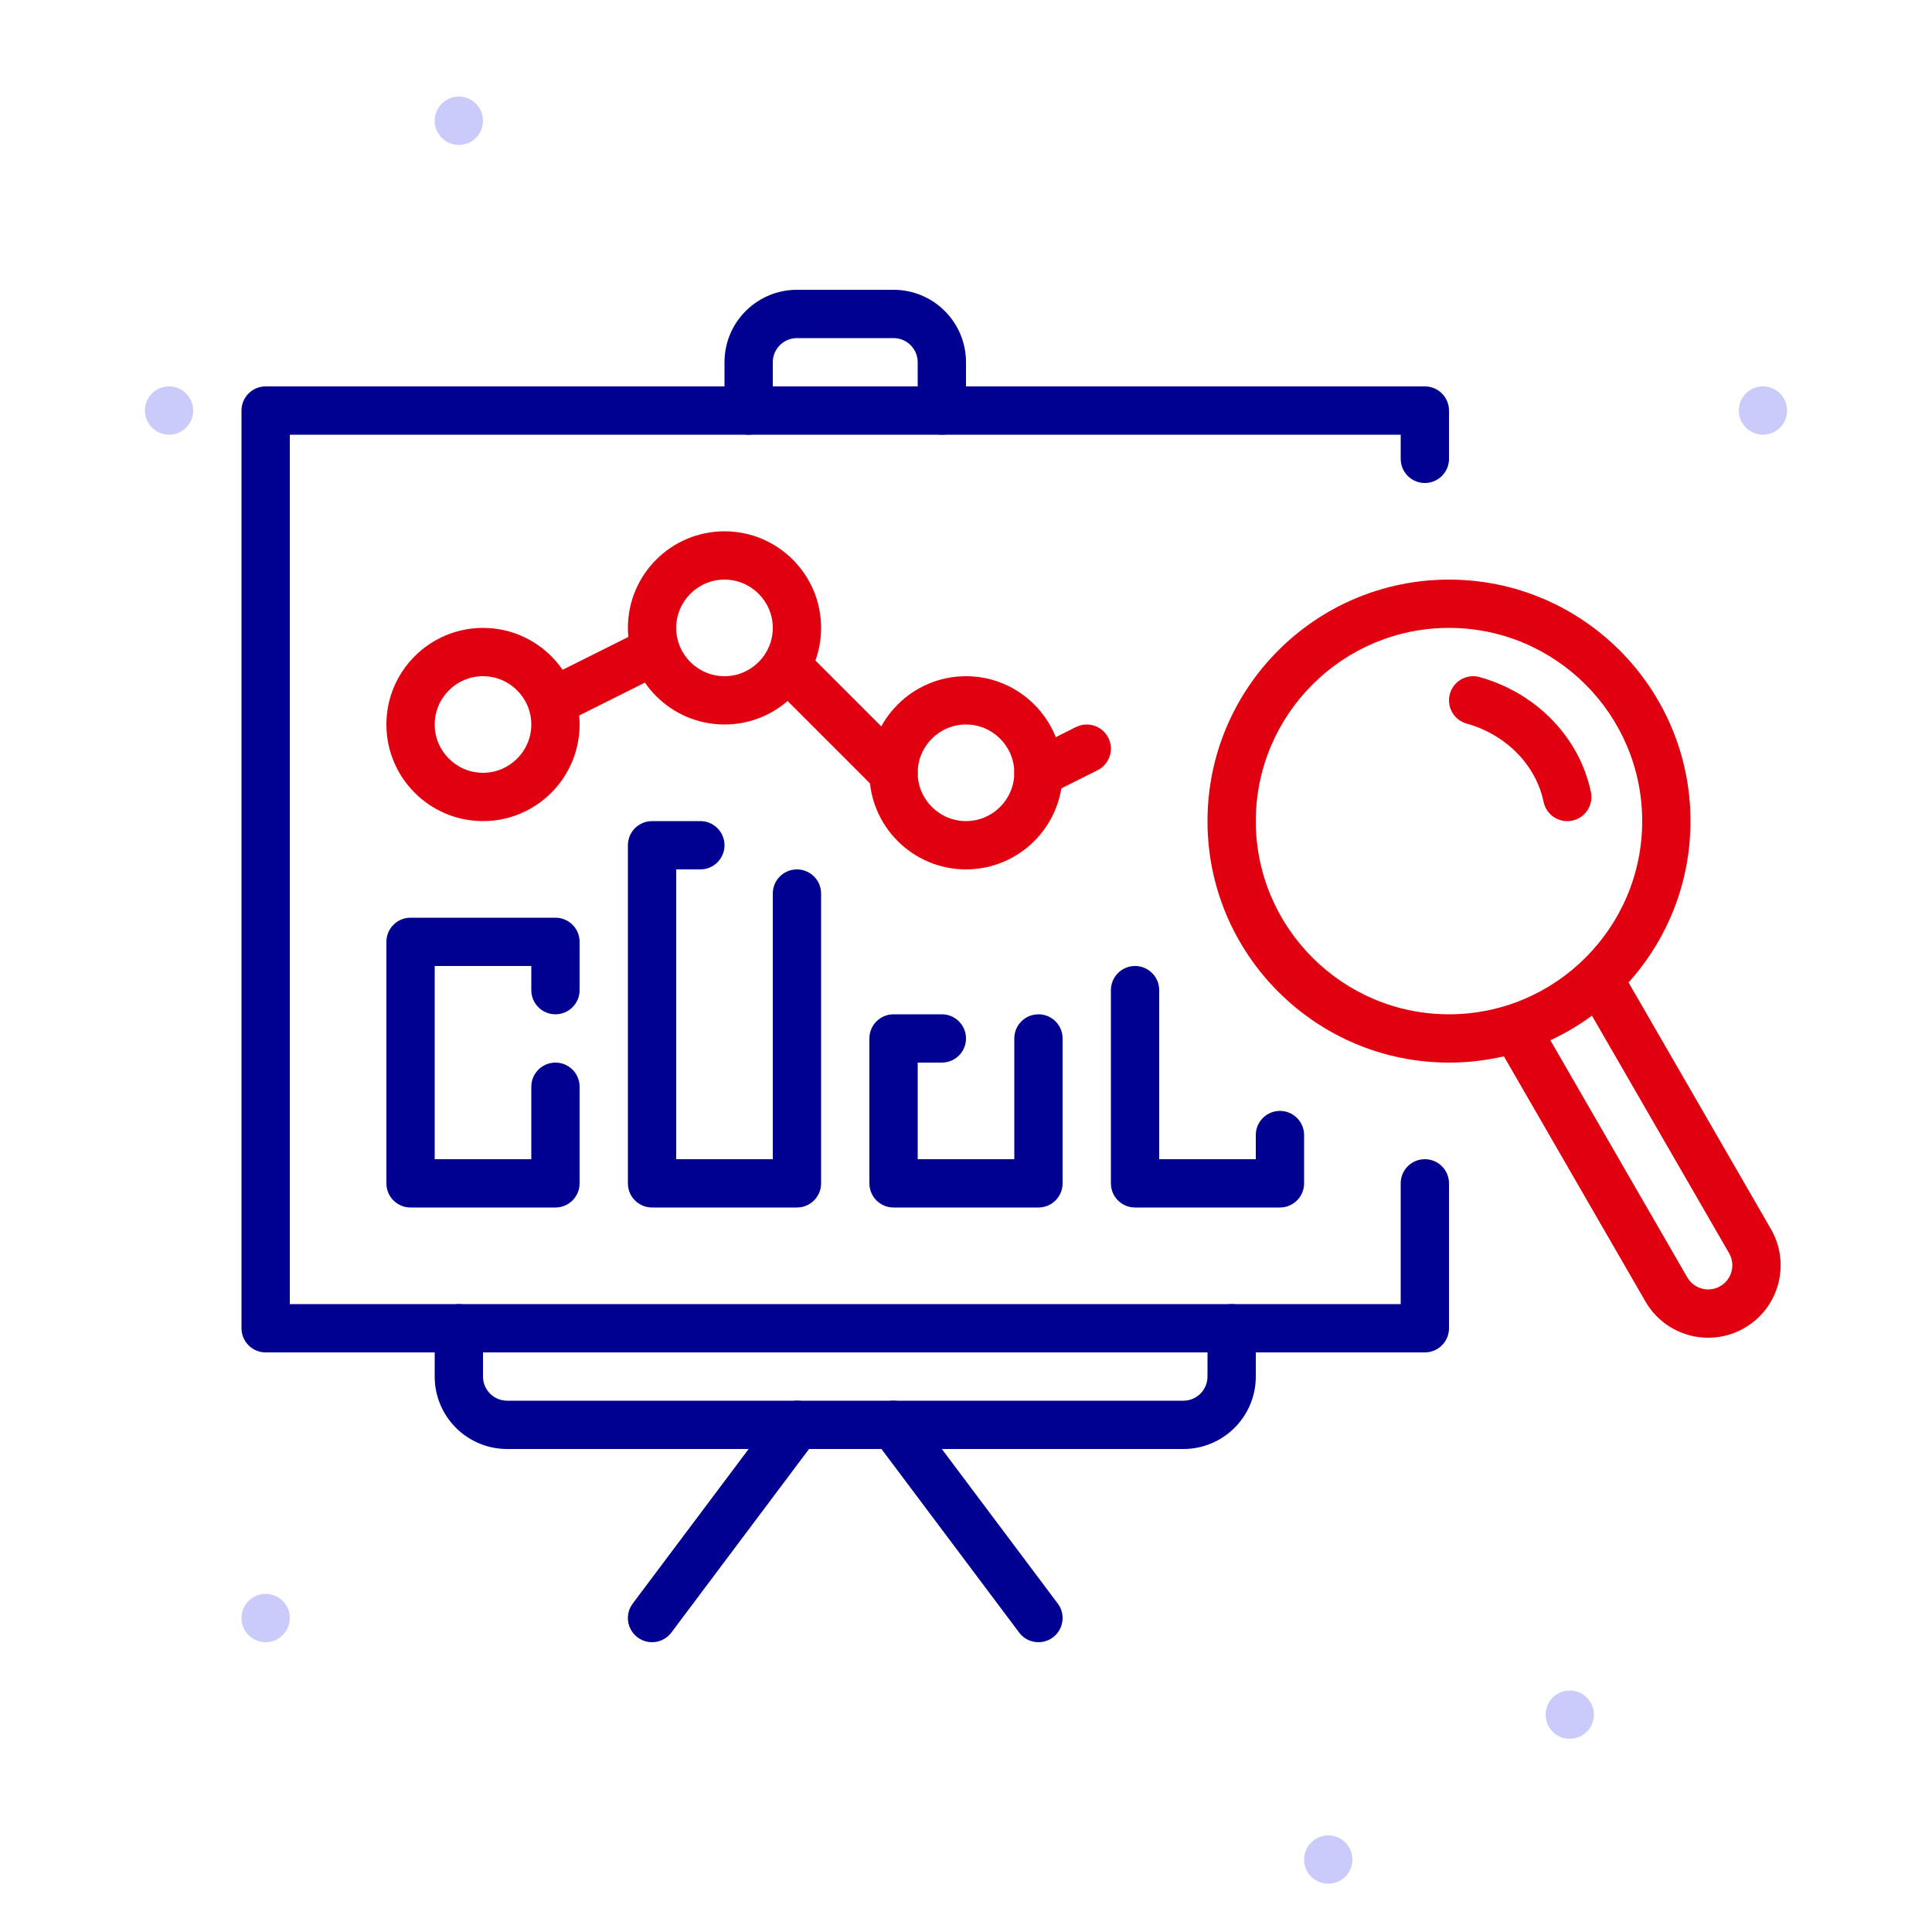 <svg width="80" height="80" viewBox="0 0 80 80" fill="none" xmlns="http://www.w3.org/2000/svg">
<path fill-rule="evenodd" clip-rule="evenodd" d="M73 18C72.449 18 72 17.551 72 17C72 16.449 72.449 16 73 16C73.551 16 74 16.449 74 17C74 17.551 73.551 18 73 18Z" fill="#CACAFB"/>
<path fill-rule="evenodd" clip-rule="evenodd" d="M7 18C6.449 18 6 17.551 6 17C6 16.449 6.449 16 7 16C7.551 16 8 16.449 8 17C8 17.551 7.551 18 7 18Z" fill="#CACAFB"/>
<path fill-rule="evenodd" clip-rule="evenodd" d="M11 68C10.449 68 10 67.551 10 67C10 66.449 10.449 66 11 66C11.551 66 12 66.449 12 67C12 67.551 11.551 68 11 68Z" fill="#CACAFB"/>
<path fill-rule="evenodd" clip-rule="evenodd" d="M65 72C64.449 72 64 71.551 64 71C64 70.449 64.449 70 65 70C65.551 70 66 70.449 66 71C66 71.551 65.551 72 65 72Z" fill="#CACAFB"/>
<path fill-rule="evenodd" clip-rule="evenodd" d="M19 6C18.449 6 18 5.551 18 5C18 4.449 18.449 4 19 4C19.551 4 20 4.449 20 5C20 5.551 19.551 6 19 6Z" fill="#CACAFB"/>
<path fill-rule="evenodd" clip-rule="evenodd" d="M55 78C54.449 78 54 77.551 54 77C54 76.449 54.449 76 55 76C55.551 76 56 76.449 56 77C56 77.551 55.551 78 55 78Z" fill="#CACAFB"/>
<path fill-rule="evenodd" clip-rule="evenodd" d="M16 30C16 27.793 17.794 26 20 26C22.206 26 24 27.793 24 30C24 32.206 22.206 34 20 34C17.794 34 16 32.206 16 30ZM22 30C22 28.898 21.102 28 20 28C18.898 28 18 28.898 18 30C18 31.102 18.898 32 20 32C21.102 32 22 31.102 22 30Z" fill="#E1000F"/>
<path fill-rule="evenodd" clip-rule="evenodd" d="M26 26C26 23.793 27.794 22 30 22C32.206 22 34 23.793 34 26C34 28.206 32.206 30 30 30C27.794 30 26 28.206 26 26ZM32 26C32 24.898 31.102 24 30 24C28.898 24 28 24.898 28 26C28 27.102 28.898 28 30 28C31.102 28 32 27.102 32 26Z" fill="#E1000F"/>
<path d="M26.553 26.106C27.047 25.859 27.647 26.059 27.894 26.553C28.124 27.012 27.968 27.562 27.549 27.836L27.447 27.894L23.447 29.894C22.953 30.141 22.353 29.941 22.106 29.447C21.876 28.988 22.032 28.438 22.451 28.164L22.553 28.106L26.553 26.106Z" fill="#E1000F"/>
<path d="M32.293 27.293C32.653 26.932 33.221 26.905 33.613 27.21L33.707 27.293L37.707 31.293C38.098 31.683 38.098 32.317 37.707 32.707C37.347 33.068 36.779 33.095 36.387 32.79L36.293 32.707L32.293 28.707C31.902 28.317 31.902 27.683 32.293 27.293Z" fill="#E1000F"/>
<path fill-rule="evenodd" clip-rule="evenodd" d="M50 34C50 28.485 54.485 24 60 24C65.515 24 70 28.485 70 34C70 39.515 65.515 44 60 44C54.485 44 50 39.515 50 34ZM68 34C68 29.589 64.41 26 60 26C55.59 26 52 29.589 52 34C52 38.41 55.59 42 60 42C64.41 42 68 38.41 68 34Z" fill="#E1000F"/>
<path d="M60.037 28.732C60.185 28.2 60.736 27.889 61.268 28.037C63.608 28.688 65.401 30.523 65.876 32.798C65.989 33.339 65.642 33.869 65.102 33.981C64.561 34.094 64.031 33.748 63.918 33.207C63.6 31.68 62.366 30.419 60.732 29.963C60.2 29.815 59.889 29.264 60.037 28.732Z" fill="#E1000F"/>
<path d="M65.964 40.134C66.408 39.878 66.967 40.001 67.266 40.402L67.33 40.5L73.33 50.892C74.159 52.327 73.667 54.162 72.232 54.99C70.848 55.789 69.093 55.361 68.227 54.042L68.134 53.892L62.134 43.5C61.858 43.022 62.022 42.41 62.5 42.134C62.944 41.878 63.503 42.001 63.802 42.402L63.866 42.5L69.866 52.892C70.142 53.371 70.754 53.535 71.232 53.258C71.676 53.002 71.849 52.456 71.651 51.997L71.598 51.892L65.598 41.5C65.322 41.022 65.486 40.41 65.964 40.134Z" fill="#E1000F"/>
<path d="M44.553 30.106C45.047 29.859 45.647 30.059 45.894 30.553C46.124 31.012 45.968 31.562 45.548 31.836L45.447 31.894L43.447 32.894C42.953 33.141 42.353 32.941 42.106 32.447C41.876 31.988 42.032 31.438 42.452 31.164L42.553 31.106L44.553 30.106Z" fill="#E1000F"/>
<path fill-rule="evenodd" clip-rule="evenodd" d="M36 32C36 29.793 37.794 28 40 28C42.206 28 44 29.793 44 32C44 34.206 42.206 36 40 36C37.794 36 36 34.206 36 32ZM42 32C42 30.898 41.102 30 40 30C38.898 30 38 30.898 38 32C38 33.102 38.898 34 40 34C41.102 34 42 33.102 42 32Z" fill="#E1000F"/>
<path d="M59 16C59.513 16 59.935 16.386 59.993 16.883L60 17V19C60 19.552 59.552 20 59 20C58.487 20 58.065 19.614 58.007 19.117L58 19V18H12V54H58V49C58 48.487 58.386 48.065 58.883 48.007L59 48C59.513 48 59.935 48.386 59.993 48.883L60 49V55C60 55.513 59.614 55.935 59.117 55.993L59 56H11C10.487 56 10.065 55.614 10.007 55.117L10 55V17C10 16.487 10.386 16.064 10.883 16.007L11 16H59Z" fill="#000091"/>
<path d="M39 18C39.513 18 39.935 17.614 39.993 17.117L40 17V15C40 13.402 38.751 12.096 37.176 12.005L37 12H33C31.402 12 30.096 13.249 30.005 14.824L30 15V17C30 17.552 30.448 18 31 18C31.513 18 31.936 17.614 31.993 17.117L32 17V15C32 14.487 32.386 14.065 32.883 14.007L33 14H37C37.513 14 37.935 14.386 37.993 14.883L38 15V17C38 17.552 38.448 18 39 18Z" fill="#000091"/>
<path d="M51 54C51.513 54 51.935 54.386 51.993 54.883L52 55V57C52 58.598 50.751 59.904 49.176 59.995L49 60H21C19.402 60 18.096 58.751 18.005 57.176L18 57V55C18 54.448 18.448 54 19 54C19.513 54 19.936 54.386 19.993 54.883L20 55V57C20 57.513 20.386 57.935 20.883 57.993L21 58H49C49.513 58 49.935 57.614 49.993 57.117L50 57V55C50 54.448 50.448 54 51 54Z" fill="#000091"/>
<path d="M37.8 58.4C37.469 57.958 36.842 57.869 36.4 58.2C35.992 58.506 35.885 59.063 36.131 59.495L36.2 59.6L42.2 67.6C42.531 68.042 43.158 68.131 43.6 67.8C44.008 67.494 44.115 66.936 43.869 66.505L43.8 66.4L37.8 58.4Z" fill="#000091"/>
<path d="M23 38C23.513 38 23.936 38.386 23.993 38.883L24 39V41C24 41.552 23.552 42 23 42C22.487 42 22.064 41.614 22.007 41.117L22 41V40H18V48H22V45C22 44.487 22.386 44.065 22.883 44.007L23 44C23.513 44 23.936 44.386 23.993 44.883L24 45V49C24 49.513 23.614 49.935 23.117 49.993L23 50H17C16.487 50 16.064 49.614 16.007 49.117L16 49V39C16 38.487 16.386 38.065 16.883 38.007L17 38H23Z" fill="#000091"/>
<path d="M29 34C29.552 34 30 34.448 30 35C30 35.513 29.614 35.935 29.117 35.993L29 36H28V48H32V37C32 36.487 32.386 36.065 32.883 36.007L33 36C33.513 36 33.935 36.386 33.993 36.883L34 37V49C34 49.513 33.614 49.935 33.117 49.993L33 50H27C26.487 50 26.064 49.614 26.007 49.117L26 49V35C26 34.487 26.386 34.065 26.883 34.007L27 34H29Z" fill="#000091"/>
<path d="M39 42C39.552 42 40 42.448 40 43C40 43.513 39.614 43.935 39.117 43.993L39 44H38V48H42V43C42 42.487 42.386 42.065 42.883 42.007L43 42C43.513 42 43.935 42.386 43.993 42.883L44 43V49C44 49.513 43.614 49.935 43.117 49.993L43 50H37C36.487 50 36.065 49.614 36.007 49.117L36 49V43C36 42.487 36.386 42.065 36.883 42.007L37 42H39Z" fill="#000091"/>
<path d="M47 40C47.513 40 47.935 40.386 47.993 40.883L48 41V48H52V47C52 46.487 52.386 46.065 52.883 46.007L53 46C53.513 46 53.935 46.386 53.993 46.883L54 47V49C54 49.513 53.614 49.935 53.117 49.993L53 50H47C46.487 50 46.065 49.614 46.007 49.117L46 49V41C46 40.448 46.448 40 47 40Z" fill="#000091"/>
<path d="M32.2 58.4C32.531 57.958 33.158 57.869 33.6 58.2C34.008 58.506 34.115 59.063 33.869 59.495L33.8 59.6L27.8 67.6C27.469 68.042 26.842 68.131 26.4 67.8C25.992 67.494 25.884 66.936 26.131 66.505L26.2 66.4L32.2 58.4Z" fill="#000091"/>
</svg>
